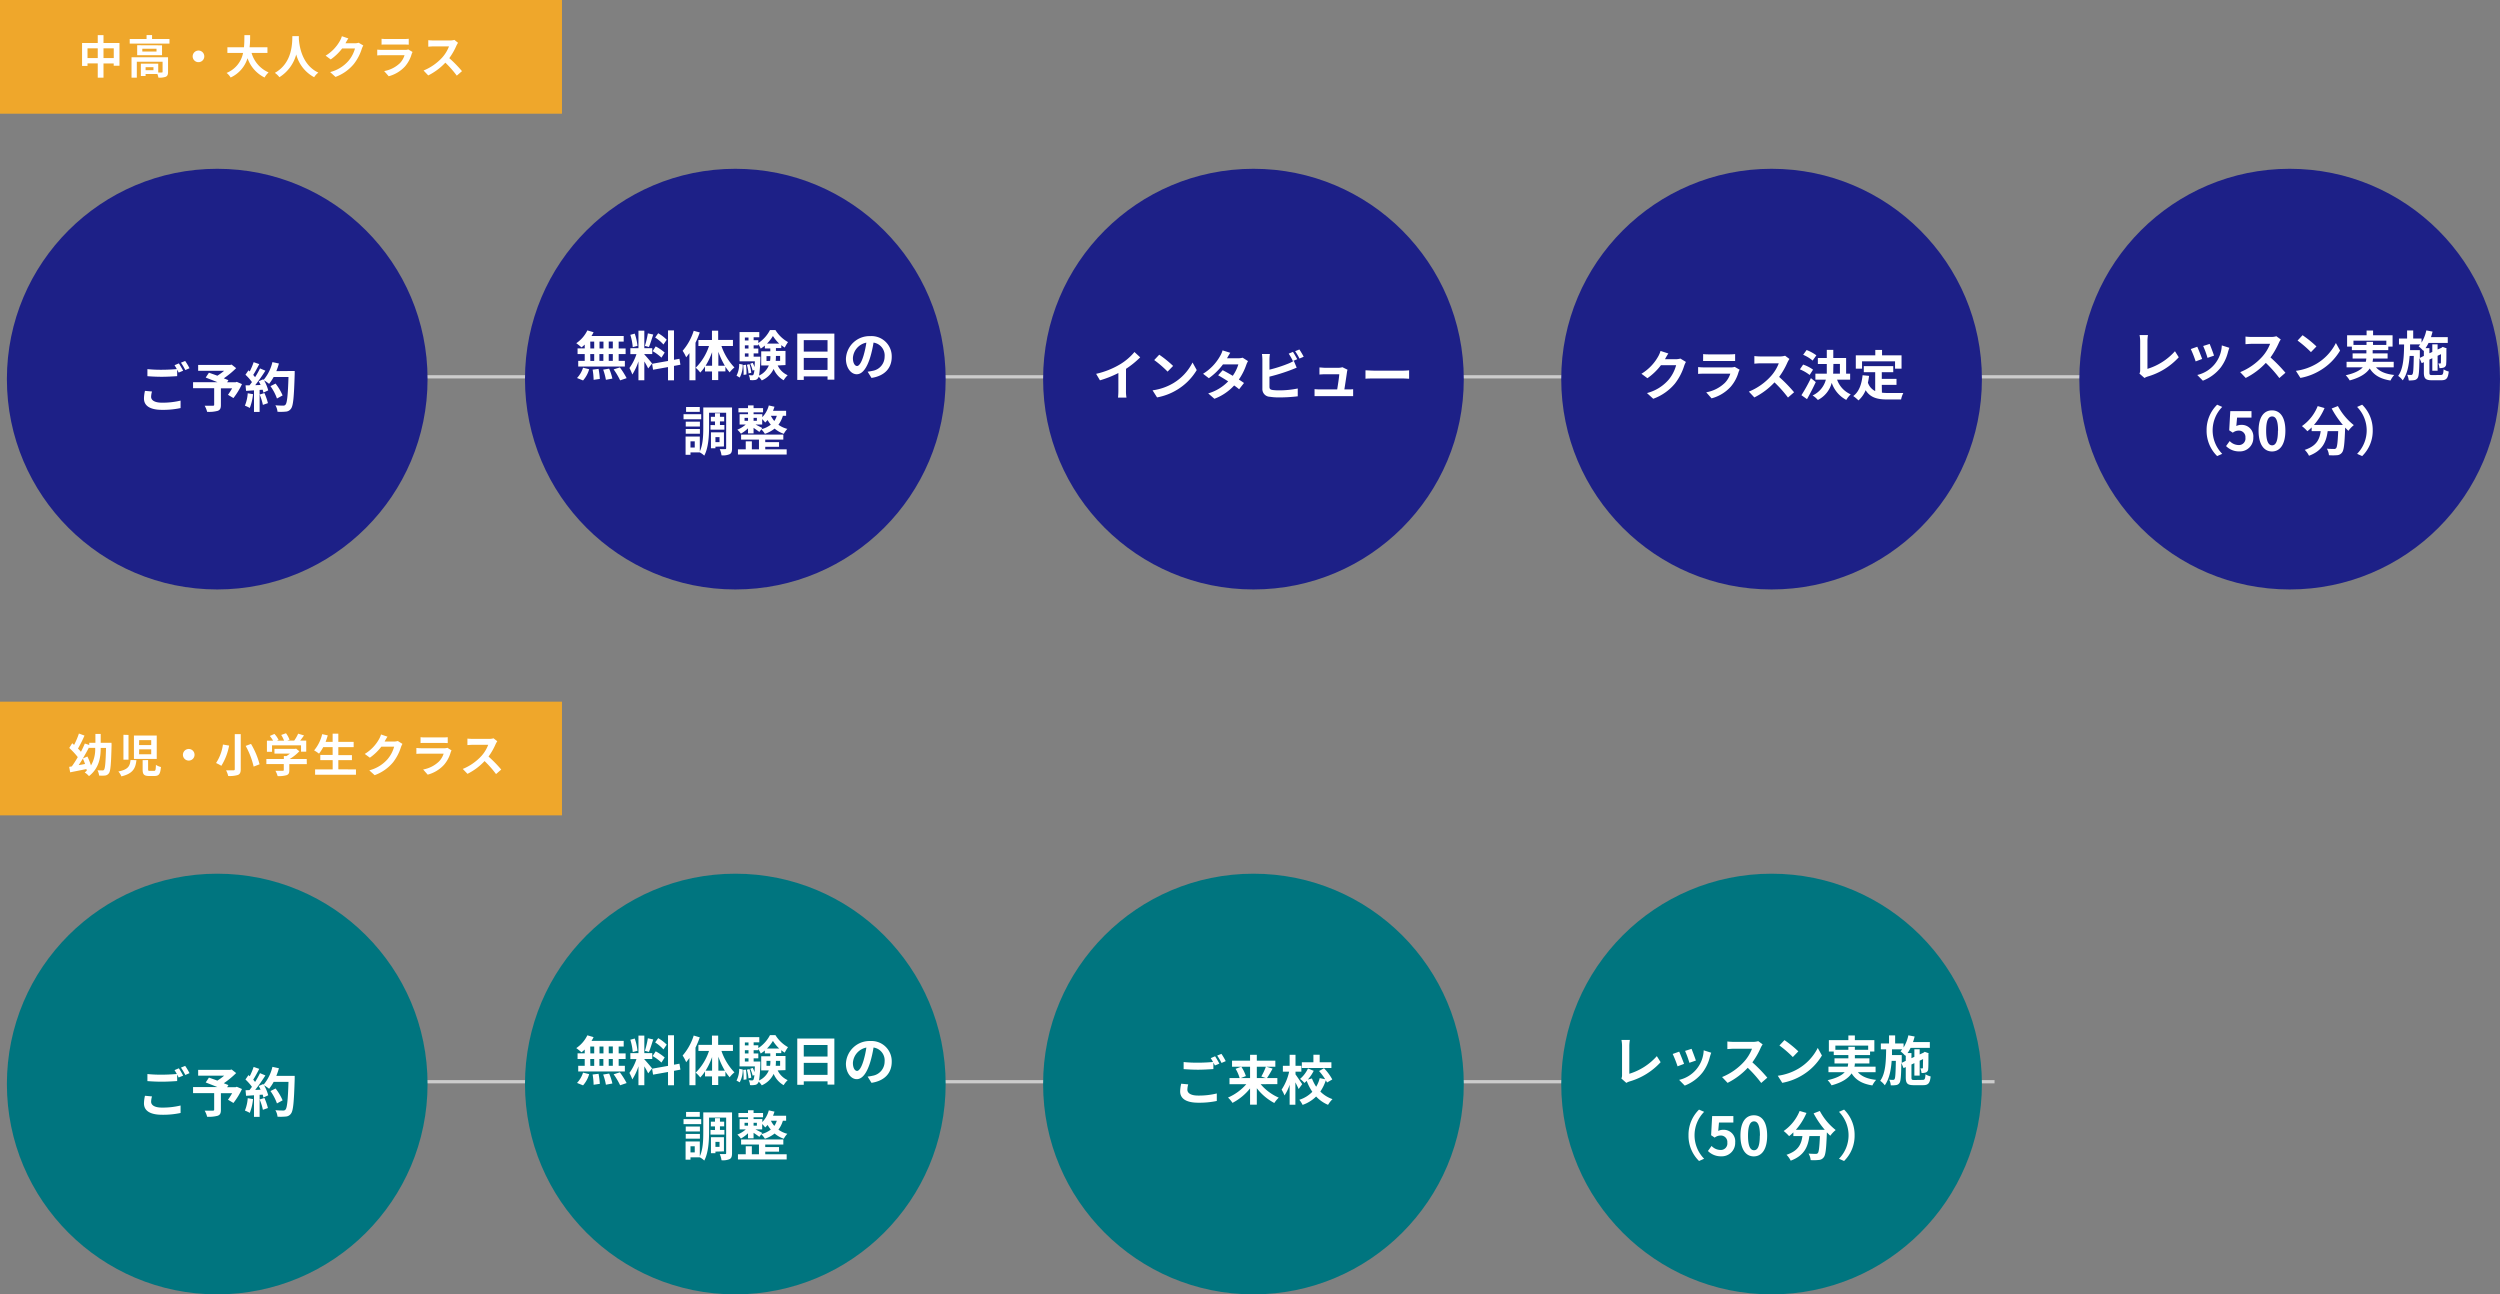 <svg xmlns="http://www.w3.org/2000/svg" viewBox="0 0 769.6 398.46"><rect x="0" y="0" width="769.6" height="398.46" fill="#808080" stroke="none"/><defs><style>.cls-1{fill:#efa72b}.cls-2{fill:none;stroke:#ccc;stroke-miterlimit:10}.cls-3{fill:#1d2087}.cls-4{fill:#fff}.cls-5{fill:#00757f}</style></defs><g id="レイヤー_2" data-name="レイヤー 2"><g id="オブジェクト"><path class="cls-1" d="M0 0h173v35H0z"/><path class="cls-2" d="M131 116h515.5"/><circle class="cls-3" cx="66.87" cy="116.71" r="64.75"/><path class="cls-4" d="M46.79 120.52a6.6 6.6 0 00-.27 1.64c0 1 1 1.8 3.33 1.8a23.46 23.46 0 005.74-.64v2.3a25.85 25.85 0 01-5.67.55c-3.74 0-5.6-1.25-5.6-3.5a10.9 10.9 0 01.31-2.35zm8.27-8.66c.41.61 1 1.65 1.32 2.26l-1.38.58c-.13-.27-.29-.58-.46-.91v2c-1.14.09-3.16.2-4.71.2-1.72 0-3.13-.08-4.45-.18v-2.18a40 40 0 004.43.2c1.57 0 3.36-.1 4.62-.21a12.47 12.47 0 00-.71-1.19zm1.94-.74a18.12 18.12 0 011.34 2.24l-1.3.56a18.52 18.52 0 00-1.34-2.27zM74.49 118.24a21.84 21.84 0 01-2.63 4.3l-1.68-1a21.34 21.34 0 001.28-2H68v5.13c0 1-.23 1.53-1 1.81a10.24 10.24 0 01-3.24.3 6.93 6.93 0 00-.76-1.88h2.52c.33 0 .41-.08.41-.33v-5.06h-6.5v-1.86h7.5c-1.22-.51-2.55-1-3.61-1.43l1-1.49c.75.27 1.67.58 2.59.93a17.38 17.38 0 002.09-1.52h-8v-1.8h9.86l.44-.11 1.4 1.1a26.75 26.75 0 01-3.8 3.13c.54.22 1 .4 1.42.58l-.4.64h2.6l.37-.13zM77.89 121.34a15.3 15.3 0 01-1 4.25 10.92 10.92 0 00-1.5-.71 12.14 12.14 0 00.87-3.82zm12.83-7.14v.91c-.22 7.22-.45 9.82-1.14 10.7a2.05 2.05 0 01-1.58.9 15.93 15.93 0 01-2.57.05 4.69 4.69 0 00-.66-2c1 .1 2 .1 2.42.1a.78.78 0 00.69-.28c.5-.51.75-2.91.93-8.53h-4.57a14.43 14.43 0 01-1.4 2.12 14.25 14.25 0 00-1.55-1.09 12.87 12.87 0 011.28 3.09l-1.48.69a8.41 8.41 0 00-.23-.89l-.94.06v6.78h-1.73v-6.64l-2.44.16-.16-1.71h1.22c.24-.32.51-.66.75-1a15.11 15.11 0 00-2-2.26l.92-1.35.4.34a20.59 20.59 0 001.2-2.86l1.73.6c-.59 1.14-1.27 2.41-1.86 3.33a8.37 8.37 0 01.57.7 25.61 25.61 0 001.52-2.71l1.66.7a51.76 51.76 0 01-3.14 4.46l1.66-.06a12.11 12.11 0 00-.58-1.14l1.39-.61.11.2a13.07 13.07 0 002.72-5.49l2 .43a18.56 18.56 0 01-.8 2.35zM81.4 121a18.58 18.58 0 011.08 3.1l-1.55.54a17 17 0 00-1-3.18zm3.86 1.68a15.52 15.52 0 00-2-3.81l1.57-.79a16.09 16.09 0 012.17 3.65z"/><circle class="cls-3" cx="226.36" cy="116.71" r="64.75"/><path class="cls-4" d="M180 106.08a10.7 10.7 0 01-1 .86 17.64 17.64 0 00-1.6-1.29 10 10 0 003.41-3.94l1.92.56a9.5 9.5 0 01-.65 1.16H192v1.73h-1.55v2.11h2.14V109h-2.14v2.09h1.91v1.74H178v-1.74h2V109h-2.2v-1.75h2.2zm-2.37 10.29a8.18 8.18 0 001.85-3.17l1.89.46a8.85 8.85 0 01-1.88 3.46zm4.1-9.1h1.19v-2.11h-1.22zm0 3.84h1.19V109h-1.22zm2.53 2.45a23.06 23.06 0 01.39 3.09l-1.91.28a20.91 20.91 0 00-.31-3.15zm1.51-6.29v-2.11h-1.22v2.11zm-1.25 1.73v2.09h1.22V109zm3 4.48a18.25 18.25 0 011 3.06l-2 .38a18 18 0 00-.84-3.13zm1.13-8.34h-1.26v2.11h1.26zm0 3.86h-1.26v2.09h1.26zm2.17 4.11a23.32 23.32 0 012.08 3.3l-2 .68a20.74 20.74 0 00-2-3.38zM199.54 113.42a22.22 22.22 0 00-1.19-2.15v5.79h-1.81v-5.82a17.21 17.21 0 01-1.89 4.05 12.52 12.52 0 00-.89-2 15.41 15.41 0 002.17-4.27h-1.88v-1.83h2.49v-5.39h1.81v5.39h2.44V109h-2.44v.11c.48.48 2.05 2.33 2.39 2.79zm-4.76-6.56a17.08 17.08 0 00-.74-3.79l1.36-.37a16.42 16.42 0 01.84 3.78zm6.31-3.88c-.43 1.32-.91 2.89-1.32 3.84l-1.24-.34a27.52 27.52 0 00.91-3.86zm6.39 9.66v4.45h-1.84V113l-4.6.82-.3-1.83 4.9-.87v-9.42h1.84v9.06l1.68-.31.3 1.83zm-5.63-6a15.18 15.18 0 012.77 1.89l-1 1.57a14.16 14.16 0 00-2.71-2zm2.39-.59a12.94 12.94 0 00-2.56-2.15l.94-1.32a12.74 12.74 0 012.62 2zM215.42 102.34a29.7 29.7 0 01-1.32 3.18v11.55h-1.87v-8.37c-.33.45-.67.89-1 1.29a12 12 0 00-1.09-2 17.26 17.26 0 003.41-6.16zm6.67 4.17a17.82 17.82 0 004 6.61 8.12 8.12 0 00-1.47 1.51 14.37 14.37 0 01-1.31-1.74v1.45h-2.21V117h-1.91v-2.65h-2.16v-1.52a12.3 12.3 0 01-1.47 1.86 8.21 8.21 0 00-1.4-1.48 16.83 16.83 0 004.1-6.69H215v-1.86h4.17v-2.86h1.91v2.85h4.55v1.86zm-2.88 6.08v-4.18a21.6 21.6 0 01-2 4.18zm3.93 0a24.38 24.38 0 01-2-4.3v4.3zM226.73 115.64a7.7 7.7 0 00.82-3.63l1.09.22a7.85 7.85 0 01-.93 4zm12.67-3.13a6.22 6.22 0 003.08 3 7.54 7.54 0 00-1.24 1.55 7.13 7.13 0 01-3.08-3.48 7.19 7.19 0 01-3.66 3.53 6.42 6.42 0 00-.95-1.15 1.31 1.31 0 01-.22.46 1.29 1.29 0 01-1 .57 5.77 5.77 0 01-1.45 0 3.64 3.64 0 00-.39-1.51 8.86 8.86 0 001 .06.5.5 0 00.45-.21 4 4 0 00.28-1.43l-.53.19a10 10 0 00-.74-2.12l.77-.27a9.3 9.3 0 01.57 1.34c0-.5.06-1.11.09-1.81h-4.71v-9h6.07v1.59H232v.9h1.44v.88a10.57 10.57 0 003.59-4h1.68a10.6 10.6 0 003.87 3.71 12.21 12.21 0 00-1 1.68 6.77 6.77 0 01-1.07-.76v.91h-1.65v.89h2.95v4.35zm-9.77-.23a16.71 16.71 0 01.16 3l-.89.12a20.05 20.05 0 00-.11-3zm-.33-8.37v.9h1.12v-.9zm0 2.39v1h1.12v-1zm0 3.49h1.12v-1h-1.12zm1.43 2.32a14 14 0 01.54 2.66l-.85.18a13 13 0 00-.51-2.67zm3.33-2.32v.64a40.28 40.28 0 01-.39 5.18 5.88 5.88 0 003-3.1h-2.34v-4.35h2.8v-.89h-1.68v-.89a10.41 10.41 0 01-1.27.94 8.94 8.94 0 00-.77-1.42v.4H232v1h1.44v1.49H232v1zm3 1.3a9.11 9.11 0 00.1-1.46h-1.2v1.51zm2.8-5.32a11.83 11.83 0 01-1.92-2.34 12.61 12.61 0 01-1.82 2.34zm-1 3.81v.06a14.21 14.21 0 01-.07 1.45h1.36v-1.51zM256.85 102.7v14.18h-2.1v-1h-7.32v1.07h-2V102.7zm-9.42 2v3.54h7.32v-3.54zm7.32 9.18v-3.69h-7.32v3.69zM267.09 114.42a14.71 14.71 0 001.52-.26 4.43 4.43 0 003.71-4.37 4 4 0 00-3.41-4.32 35.73 35.73 0 01-1 4.44c-1 3.29-2.39 5.3-4.17 5.3s-3.33-2-3.33-4.74a7.28 7.28 0 017.51-7 6.23 6.23 0 016.59 6.38c0 3.42-2.11 5.86-6.23 6.49zm-1.26-4.94a28 28 0 00.87-4 5.13 5.13 0 00-4.14 4.73c0 1.65.66 2.46 1.27 2.46s1.34-.99 2-3.19zM215.86 129.06h-5.44v-1.55h5.44zm9.49 8.92c0 1-.15 1.51-.71 1.83a5.22 5.22 0 01-2.53.36 6.7 6.7 0 00-.55-1.91h1.68c.24 0 .3-.06.3-.31v-10.9h-5.26v4.47c0 2.62-.2 6.37-1.48 8.75a5.89 5.89 0 00-1.37-1h-2.87v.73h-1.51v-5.62h4.38v4.59c1-2.15 1.07-5.13 1.07-7.4v-6.13h8.85zm-9.89-6.68h-4.36v-1.5h4.36zm-4.36.76h4.36v1.47h-4.36zm4.32-5.27h-4.22v-1.49h4.22zm-1.55 9.08h-1.31v1.89h1.31zm6.23-5v-1.12h-1.27v-1.45h1.27v-1.07h1.53v1.07h1.3v1.42h-1.3v1.12H223v1.43h-4.28v-1.43zm.14 6.64v.49h-1.38v-4.92h4v4.36zm0-2.95v1.55h1.26v-1.55zM241 128a8.44 8.44 0 01-1.37 2.75 7.86 7.86 0 002.75 1.28 6.3 6.3 0 00-1.09 1.52 8.58 8.58 0 01-2.83-1.61 9.85 9.85 0 01-3 1.61 7 7 0 00-1.09-1.38l-.62.8c-.4-.31-1.12-.82-1.77-1.25v1.7h-1.71v-1.57a10.4 10.4 0 01-2.19 1.65 7.92 7.92 0 00-1.09-1.22 9.36 9.36 0 002.59-1.6h-1.9v-3.18h2.59v-.56h-2.95v-1.31h2.95v-.84h1.71v.84h2.92v1.31h-2.92v.56h2.69v.92a8.25 8.25 0 002-3.61l1.75.4c-.14.42-.28.84-.45 1.25H242V128zm-5.42 10.33h6.59v1.6h-15v-1.6h2.4v-2.47h1.88v2.47h2.19v-3h-5.5v-1.55h13v1.55h-5.57v.78h4.25v1.43h-4.25zm-6.38-8.8h1.07v-.89h-1.07zm2.78-.89v.89H233v-.89zm2.43 3.49a8.32 8.32 0 002.88-1.4 9.66 9.66 0 01-1-1.43 6.77 6.77 0 01-.74.77 8.59 8.59 0 00-.92-1.05v1.66h-2.06c.71.37 1.75.89 2.08 1.09zm2.9-4.13a7.58 7.58 0 001.05 1.6 5.65 5.65 0 00.77-1.6z"/><circle class="cls-3" cx="385.86" cy="116.71" r="64.75"/><path class="cls-4" d="M346.62 120.24a11.8 11.8 0 00.15 2.16h-2.6a20.23 20.23 0 00.11-2.16v-5.41a32.36 32.36 0 01-5.67 2.25l-1.18-2a25 25 0 007.49-3 17.49 17.49 0 004.31-3.72L351 110a27.31 27.31 0 01-4.37 3.54zM361.11 118a15.59 15.59 0 006-6.41l1.29 2.33a17.68 17.68 0 01-6.1 6.1 18.1 18.1 0 01-6.11 2.32l-1.39-2.18a16.87 16.87 0 006.31-2.16zm0-5.33l-1.68 1.73a32.59 32.59 0 00-4.12-3.56l1.55-1.65a33.93 33.93 0 014.25 3.44zM384.19 111.16a7.08 7.08 0 00-.54 1.17 18.9 18.9 0 01-2.28 4.51c.61.38 1.17.76 1.58 1.06l-1.5 1.93a17.52 17.52 0 00-1.53-1.17 15.71 15.71 0 01-6.08 4.1l-1.91-1.66a13.87 13.87 0 006.15-3.7c-1.12-.72-2.25-1.4-3.09-1.87l1.4-1.57c.88.45 2 1.07 3.1 1.73a12 12 0 001.72-3.51h-4.73a19.52 19.52 0 01-4.35 4.25l-1.78-1.37a15 15 0 005.25-5.47 7.09 7.09 0 00.75-1.73l2.38.74c-.39.58-.82 1.34-1 1.69h3.37a5 5 0 001.43-.18zM390.79 119.07c0 .71.33.89 1.07 1a16.56 16.56 0 001.91.1 28.06 28.06 0 005.73-.58V122a46.83 46.83 0 01-5.86.34 17.53 17.53 0 01-2.77-.2 2.35 2.35 0 01-2.26-2.45v-9a14.28 14.28 0 00-.13-1.72h2.44a13.06 13.06 0 00-.13 1.72v3.11a41.65 41.65 0 005.7-1.83 10.68 10.68 0 001.8-.89l.88 2.1c-.64.26-1.38.57-1.92.77a57.77 57.77 0 01-6.46 2zm7.21-7.93a17.56 17.56 0 00-1.28-2.27l1.3-.55c.41.61 1 1.65 1.32 2.26zm2-3.56a22.63 22.63 0 011.33 2.24l-1.3.56a17.33 17.33 0 00-1.34-2.27zM414.93 119.88c.43 0 1.19 0 1.62-.07v2.13H404.67v-2.15a15.36 15.36 0 001.63.09h5.34c.23-1.4.59-3.74.64-4.67h-4.45c-.53 0-1.17.05-1.65.09v-2.18c.43 0 1.19.1 1.64.1H412a4.06 4.06 0 001.24-.18l1.58.77a4.74 4.74 0 00-.16.69c-.13 1-.56 3.81-.81 5.38zM420.35 114c.59 0 1.79.1 2.65.1h8.85c.76 0 1.5-.06 1.93-.1v2.59c-.4 0-1.24-.08-1.93-.08H423c-.94 0-2 0-2.65.08z"/><circle class="cls-3" cx="545.36" cy="116.71" r="64.75"/><path class="cls-4" d="M519 111.42a6.89 6.89 0 00-.54 1.19 17.27 17.27 0 01-2.87 5.5 15.6 15.6 0 01-6.66 4.65L507 121a13.17 13.17 0 006.64-4.07 11.75 11.75 0 002.34-4.5h-4.68a18.61 18.61 0 01-4.16 4l-1.84-1.37a14.45 14.45 0 005.14-5.3 7.84 7.84 0 00.74-1.73l2.41.79c-.4.58-.81 1.32-1 1.68l-.05.08h3.31a5.11 5.11 0 001.44-.2zM535.53 113.81a6.74 6.74 0 00-.32.69 11.76 11.76 0 01-2.44 4.57 12.25 12.25 0 01-5.88 3.56l-1.65-1.86a11.06 11.06 0 005.72-2.89 7.17 7.17 0 001.7-2.85h-8c-.4 0-1.22 0-1.91.08V113c.69.07 1.4.1 1.91.1h8.16a3.74 3.74 0 001.2-.16zM524.3 109a13.25 13.25 0 001.72.09h6.34a14.63 14.63 0 001.78-.09v2.13H524.28zM550.86 110.5a8 8 0 00-.58 1 23.67 23.67 0 01-2.59 4.53 45.17 45.17 0 014.6 4.72l-1.88 1.63a37.66 37.66 0 00-4.15-4.67 21.85 21.85 0 01-6.2 4.64l-1.69-1.79a18.6 18.6 0 006.75-4.72 12.75 12.75 0 002.46-4H542c-.69 0-1.6.1-1.94.11v-2.34a17.27 17.27 0 001.94.12h5.8a5.78 5.78 0 001.72-.22zM557.08 115.43a12.71 12.71 0 00-3-1.73l1-1.47a11.49 11.49 0 013.05 1.57zm1.89 2.19a78.58 78.58 0 01-2.7 5.26l-1.72-1.22a48.69 48.69 0 002.92-5.26zM558 111a11.2 11.2 0 00-2.92-1.78l1.07-1.47a13.24 13.24 0 013 1.63zm7.53 5.88a7.74 7.74 0 004.2 4.52 7.36 7.36 0 00-1.37 1.71 9.31 9.31 0 01-4.48-5.27 8.27 8.27 0 01-4.27 5.29 7.16 7.16 0 00-1.63-1.39 7.41 7.41 0 004.09-4.86h-3.22v-1.85h3.51v-2.98h-2.75v-1.84h2.75v-2.51h2v2.51h3.95v4.82h1.24v1.85zm-1.17-3.46c0 .54 0 1.07-.05 1.61h2.09v-3h-2zM579.33 120.88a16.05 16.05 0 001.88.1h4.71a7.4 7.4 0 00-.69 2h-4.12c-3.05 0-5.31-.5-6.79-2.86a8.41 8.41 0 01-2.21 3.14 12 12 0 00-1.61-1.34c1.78-1.32 2.58-3.59 2.88-6.41l2 .2c-.1.74-.21 1.43-.36 2.09a4.43 4.43 0 002.24 2.59v-5.82h-3.51v-1.86h9.07v1.86h-3.53v2.06h4.53v1.85h-4.53zm-6.12-7.38h-1.92v-4.12h6v-1.65h2.08v1.65h6v4.12h-2v-2.26h-10.16z"/><circle class="cls-3" cx="704.85" cy="116.71" r="64.75"/><path class="cls-4" d="M658.61 115a2.13 2.13 0 00.22-1.07V105a10 10 0 00-.19-1.86h2.59a11.48 11.48 0 00-.16 1.86v8.55a18.66 18.66 0 008.47-5.43l1.17 1.86a20.79 20.79 0 01-9.56 5.93 4.57 4.57 0 00-1 .45zM677.91 110.5l-2 .76a32.15 32.15 0 00-1.5-3.81l2-.71c.38.84 1.17 2.84 1.5 3.76zm8.38-3.43c-.2.53-.3.87-.4 1.2a13.28 13.28 0 01-2.24 4.83 12.87 12.87 0 01-5.52 4.09l-1.73-1.76a9.73 9.73 0 007.56-9.1zm-4.73 2.41l-2 .69a26.76 26.76 0 00-1.34-3.66l2-.64c.3.71 1.11 2.85 1.34 3.61zM702.11 104.5a7 7 0 00-.57 1 24.79 24.79 0 01-2.59 4.53 47.3 47.3 0 014.6 4.72l-1.88 1.63a37.78 37.78 0 00-4.16-4.67 21.67 21.67 0 01-6.19 4.64l-1.7-1.79a18.64 18.64 0 006.76-4.72 12.89 12.89 0 002.45-4h-5.58c-.7 0-1.6.1-2 .11v-2.34a17.45 17.45 0 002 .12h5.8a5.75 5.75 0 001.71-.22zM713.08 112a15.5 15.5 0 006-6.41l1.29 2.33a17.51 17.51 0 01-6.1 6.1 18 18 0 01-6.11 2.32l-1.39-2.18a16.92 16.92 0 006.31-2.16zm0-5.33l-1.68 1.73a34.06 34.06 0 00-4.12-3.56l1.54-1.65a34 34 0 014.26 3.44zM731.42 113.07c1.17 1.32 3 2.08 5.62 2.36a7.76 7.76 0 00-1.15 1.71c-3.13-.49-5.09-1.66-6.39-3.71-1 1.47-2.81 2.77-6.17 3.68a8.14 8.14 0 00-1.22-1.59c2.77-.62 4.35-1.48 5.26-2.45h-5v-1.7h5.92a7.25 7.25 0 00.16-1h-4.22v-1.58h4.24v-1H724v-1.09h-1.47v-3.5h6v-1.44h2v1.44h6v3.5h-1.32v1.09h-4.81v1h4.6v1.58h-4.5a6 6 0 01-.13 1h6.51v1.7zm-2.91-6.89v-.94h2v.94h4.1v-1.3h-10.12v1.3zM751.37 115.43c.64 0 .77-.28.87-1.73a5.37 5.37 0 001.58.67c-.21 2.06-.7 2.69-2.3 2.69h-2.89c-1.94 0-2.47-.53-2.47-2.41v-3.16l-.67.31-.68-1.6c-.07 4-.18 5.62-.56 6.15a1.46 1.46 0 01-1.06.67 8.36 8.36 0 01-1.69.09 4.8 4.8 0 00-.48-1.75 8.67 8.67 0 001.19.07.47.47 0 00.47-.27c.22-.33.32-1.71.38-5.58h-1.28c-.23 3-.76 5.63-2.13 7.51a5.88 5.88 0 00-1.4-1.37c1.63-2.26 1.78-5.88 1.83-9.69h-1.58v-1.81h2.5v-2.49h1.88v2.49h2.57v1.24a12.18 12.18 0 001.47-3.75l1.92.37c-.13.57-.31 1.15-.49 1.71h5.17v1.78h-5.91a11.22 11.22 0 01-.94 1.6h1.2v1.58l.89-.41V106h1.63v1.6l1.19-.54.07-.05.29-.22 1.22.43-.06.27c0 2.34 0 4-.07 4.51a1.15 1.15 0 01-.71 1.14 3.8 3.8 0 01-1.35.18 4.92 4.92 0 00-.36-1.43h.56c.13 0 .21 0 .23-.24s0-1.06.05-2.62l-1.06.49v4.6h-1.63v-3.84l-.89.41v4c0 .68.12.78.94.78zm-5.21-5.87v-1.71l-.16.15a10.66 10.66 0 00-1.46-1.38 6.05 6.05 0 00.52-.6h-3.14v1.77h3V110.18zM679.28 132.49a10.86 10.86 0 013.25-7.91l1.56.69a10.31 10.31 0 000 14.44l-1.56.69a10.86 10.86 0 01-3.25-7.91zM685.27 137.32l1.12-1.55a3.81 3.81 0 002.69 1.23 2 2 0 002.15-2.24 2 2 0 00-2.06-2.2 2.89 2.89 0 00-1.82.64l-1.11-.73.33-5.91h6.53v2h-4.44l-.23 2.59a3.19 3.19 0 011.47-.35 3.55 3.55 0 013.76 3.88 4.12 4.12 0 01-4.27 4.28 5.58 5.58 0 01-4.12-1.64zM695.28 132.6c0-4.21 1.64-6.27 4.13-6.27s4.12 2.07 4.12 6.27-1.65 6.38-4.12 6.38-4.13-2.17-4.13-6.38zm6 0c0-3.41-.79-4.4-1.83-4.4s-1.84 1-1.84 4.4.79 4.49 1.84 4.49 1.79-1.09 1.79-4.49zM719.7 125a18.85 18.85 0 004.9 5.87 9.29 9.29 0 00-1.67 1.76c-.34-.31-.69-.67-1-1v.12c-.18 5-.38 6.92-1 7.61a2 2 0 01-1.5.77 14.73 14.73 0 01-2.49 0 4.62 4.62 0 00-.64-2c.91.06 1.76.08 2.18.08a.81.81 0 00.66-.23c.33-.35.51-1.82.65-5.26h-3.24c-.41 3.16-1.49 6-5.75 7.58a6.53 6.53 0 00-1.31-1.81c3.73-1.21 4.59-3.36 4.92-5.77h-2.79v-1.15a11.9 11.9 0 01-1.32 1.18 12 12 0 00-1.68-1.58 13.66 13.66 0 004.86-6.16l2.11.61a19.9 19.9 0 01-3.26 5.19h8.9a28.46 28.46 0 01-3.45-5.06zM730.42 132.49a10.86 10.86 0 01-3.25 7.91l-1.56-.69a10.31 10.31 0 000-14.44l1.56-.69a10.86 10.86 0 013.25 7.91zM36.78 13.23v7H35v-.7h-3.14v4.37h-1.77v-4.38h-3.15v.77h-1.68v-7.06h4.83v-2.42h1.77v2.42zm-6.69 4.65v-3h-3.15v3zm4.93 0v-3h-3.16v3zM52.17 12v1.42H39.93V12h5.19v-1.21h1.69V12zm-.44 10.16c0 .77-.16 1.22-.7 1.47a5.65 5.65 0 01-2.27.26 5.49 5.49 0 00-.32-1.12h-3.62v.63h-1.46v-3.8h5.35v2.72a9 9 0 001.07 0c.21 0 .27-.05.27-.22V19h-7.93v4.92h-1.63v-6.3h11.24zm-1.85-8.21V17h-7.65v-3.08zM48.18 15h-4.37v.86h4.37zm-.94 5.69h-2.42v.91h2.42zM61.1 15.56a1.79 1.79 0 11-1.79 1.79 1.81 1.81 0 011.79-1.79zM77.44 16.29a9.35 9.35 0 005.24 6 6.47 6.47 0 00-1.23 1.57 10.43 10.43 0 01-5.25-5.94 9.65 9.65 0 01-5.2 5.94 5 5 0 00-1.25-1.41 8.38 8.38 0 005.08-6.16H70v-1.73h5.1c.14-1.31.12-2.59.14-3.74H77c0 1.15 0 2.44-.17 3.74h5.5v1.73zM92 11.13v.8c.12 1.93.82 8 6 10.42a5.47 5.47 0 00-1.29 1.42 11.16 11.16 0 01-5.52-7 11.94 11.94 0 01-5.18 7 5.82 5.82 0 00-1.4-1.34c5.53-3.09 5.33-9.43 5.39-11.3zM111.84 14a5.91 5.91 0 00-.46 1 14.66 14.66 0 01-2.44 4.68 13.19 13.19 0 01-5.66 4l-1.65-1.49a11.14 11.14 0 005.65-3.46 10 10 0 002-3.82h-3.94a16.06 16.06 0 01-3.53 3.39l-1.57-1.16a12.38 12.38 0 004.37-4.51 6.46 6.46 0 00.63-1.48l2 .68c-.34.49-.69 1.12-.86 1.43v.07h2.82a4.36 4.36 0 001.21-.17zM127 16a5.64 5.64 0 00-.26.59 10.06 10.06 0 01-2.08 3.88 10.48 10.48 0 01-5 3l-1.4-1.59a9.39 9.39 0 004.86-2.45 6.17 6.17 0 001.41-2.43h-6.77c-.34 0-1 0-1.63.07v-1.79c.59.05 1.2.08 1.63.08h6.93a3.12 3.12 0 001-.14zm-9.54-4.06a13.23 13.23 0 001.46.07h5.39a14.91 14.91 0 001.52-.07v1.81c-.38 0-1-.05-1.54-.05h-5.37c-.45 0-1 0-1.46.05zM141 13.18a6.9 6.9 0 00-.49.86 20 20 0 01-2.2 3.86 38.82 38.82 0 013.91 4l-1.6 1.39a32 32 0 00-3.52-4 18.66 18.66 0 01-5.27 3.93l-1.44-1.51a16 16 0 005.74-4 11 11 0 002.09-3.43h-4.72c-.59 0-1.36.08-1.66.09v-2c.38.05 1.24.09 1.66.09h4.93a5 5 0 001.45-.18z"/><path class="cls-2" d="M131 333h483"/><circle class="cls-5" cx="66.87" cy="333.71" r="64.75"/><path class="cls-4" d="M46.79 337.52a6.6 6.6 0 00-.27 1.64c0 1 1 1.8 3.33 1.8a23.46 23.46 0 005.74-.64v2.3a25.85 25.85 0 01-5.67.55c-3.74 0-5.6-1.25-5.6-3.5a10.9 10.9 0 01.31-2.35zm8.27-8.66c.41.61 1 1.65 1.32 2.26l-1.38.58c-.13-.27-.29-.58-.46-.91v2c-1.14.09-3.16.2-4.71.2-1.72 0-3.13-.08-4.45-.18v-2.18a40 40 0 004.43.2c1.57 0 3.36-.1 4.62-.21a12.47 12.47 0 00-.71-1.19zm1.94-.74a18.12 18.12 0 011.34 2.24l-1.3.56a18.52 18.52 0 00-1.34-2.27zM74.49 335.24a21.84 21.84 0 01-2.63 4.3l-1.68-1a21.34 21.34 0 001.28-2H68v5.13c0 1-.23 1.53-1 1.81a10.24 10.24 0 01-3.24.3 6.93 6.93 0 00-.76-1.88h2.52c.33 0 .41-.08.41-.33v-5.06h-6.5v-1.86h7.5c-1.22-.51-2.55-1-3.61-1.43l1-1.49c.75.27 1.67.58 2.59.93a17.38 17.38 0 002.09-1.52h-8v-1.8h9.86l.44-.11 1.4 1.1a26.75 26.75 0 01-3.8 3.13c.54.22 1 .4 1.42.58l-.4.64h2.6l.37-.13zM77.89 338.34a15.3 15.3 0 01-1 4.25 10.92 10.92 0 00-1.5-.71 12.14 12.14 0 00.87-3.82zm12.83-7.14v.91c-.22 7.22-.45 9.82-1.14 10.7a2.05 2.05 0 01-1.58.9 15.93 15.93 0 01-2.57.05 4.69 4.69 0 00-.66-2c1 .1 2 .1 2.42.1a.78.78 0 00.69-.28c.5-.51.75-2.91.93-8.53h-4.57a14.43 14.43 0 01-1.4 2.12 14.25 14.25 0 00-1.55-1.09 12.87 12.87 0 011.28 3.09l-1.48.69a8.41 8.41 0 00-.23-.89l-.94.06v6.78h-1.73v-6.64l-2.44.16-.16-1.71 1.22-.05c.24-.32.51-.66.75-1a15.11 15.11 0 00-2-2.26l.92-1.35.4.34a20.59 20.59 0 001.2-2.86l1.73.6c-.59 1.14-1.27 2.41-1.86 3.33a8.37 8.37 0 01.57.7 25.61 25.61 0 001.52-2.71l1.66.7a51.76 51.76 0 01-3.14 4.46l1.66-.06a12.11 12.11 0 00-.58-1.14l1.39-.61.11.2a13.07 13.07 0 002.72-5.49l2 .43a18.56 18.56 0 01-.8 2.35zM81.4 338a18.58 18.58 0 011.08 3.1l-1.55.54a17 17 0 00-1-3.18zm3.86 1.68a15.52 15.52 0 00-2-3.81l1.57-.79a16.09 16.09 0 012.17 3.65z"/><circle class="cls-5" cx="226.36" cy="333.71" r="64.75"/><path class="cls-4" d="M180 323.08a10.7 10.7 0 01-1 .86 17.64 17.64 0 00-1.6-1.29 10 10 0 003.41-3.94l1.92.56a9.5 9.5 0 01-.65 1.16H192v1.73h-1.55v2.11h2.14V326h-2.14v2.09h1.91v1.74H178v-1.74h2V326h-2.2v-1.75h2.2zm-2.37 10.29a8.18 8.18 0 001.85-3.17l1.89.46a8.85 8.85 0 01-1.88 3.46zm4.1-9.1h1.19v-2.11h-1.22zm0 3.84h1.19V326h-1.22zm2.53 2.45a23.06 23.06 0 01.39 3.09l-1.91.28a20.91 20.91 0 00-.31-3.15zm1.51-6.29v-2.11h-1.22v2.11zm-1.25 1.73v2.09h1.22V326zm3 4.48a18.25 18.25 0 011 3.06l-2 .38a18 18 0 00-.84-3.13zm1.13-8.34h-1.26v2.11h1.26zm0 3.86h-1.26v2.09h1.26zm2.17 4.11a23.32 23.32 0 012.08 3.3l-2 .68a20.74 20.74 0 00-2-3.38zM199.54 330.42a22.22 22.22 0 00-1.19-2.15v5.79h-1.81v-5.82a17.21 17.21 0 01-1.89 4.05 12.52 12.52 0 00-.89-2 15.41 15.41 0 002.17-4.27h-1.88v-1.83h2.49v-5.39h1.81v5.39h2.44V326h-2.44v.11c.48.48 2.05 2.33 2.39 2.79zm-4.76-6.56a17.08 17.08 0 00-.74-3.79l1.36-.37a16.42 16.42 0 01.84 3.78zm6.31-3.88c-.43 1.32-.91 2.89-1.32 3.84l-1.24-.34a27.52 27.52 0 00.91-3.86zm6.39 9.66v4.45h-1.84V330l-4.6.82-.3-1.83 4.9-.87v-9.42h1.84v9.06l1.68-.31.3 1.83zm-5.63-6a15.18 15.18 0 012.77 1.89l-1 1.57a14.16 14.16 0 00-2.71-2zm2.39-.59a12.94 12.94 0 00-2.56-2.15l.94-1.32a12.74 12.74 0 012.62 2zM215.42 319.34a29.7 29.7 0 01-1.32 3.18v11.55h-1.87v-8.37c-.33.45-.67.89-1 1.29a12 12 0 00-1.09-2.05 17.26 17.26 0 003.41-6.16zm6.67 4.17a17.82 17.82 0 004 6.61 8.12 8.12 0 00-1.47 1.51 14.37 14.37 0 01-1.31-1.74v1.45h-2.21V334h-1.91v-2.65h-2.16v-1.52a12.3 12.3 0 01-1.47 1.86 8.21 8.21 0 00-1.4-1.48 16.83 16.83 0 004.1-6.69H215v-1.86h4.17v-2.86h1.91v2.85h4.55v1.86zm-2.88 6.08v-4.18a21.6 21.6 0 01-2 4.18zm3.93 0a24.38 24.38 0 01-2-4.3v4.3zM226.73 332.64a7.7 7.7 0 00.82-3.63l1.09.22a7.85 7.85 0 01-.93 3.95zm12.67-3.13a6.22 6.22 0 003.08 3 7.54 7.54 0 00-1.24 1.55 7.13 7.13 0 01-3.08-3.48 7.19 7.19 0 01-3.66 3.53 6.42 6.42 0 00-.95-1.15 1.31 1.31 0 01-.22.46 1.29 1.29 0 01-1 .57 5.77 5.77 0 01-1.45.05 3.64 3.64 0 00-.39-1.51 8.86 8.86 0 001 .06.5.5 0 00.45-.21 4 4 0 00.28-1.43l-.53.19a10 10 0 00-.74-2.12l.77-.27a9.3 9.3 0 01.57 1.34c0-.5.06-1.11.09-1.81h-4.71v-9h6.07v1.59H232v.9h1.44v.88a10.57 10.57 0 003.59-4h1.68a10.6 10.6 0 003.87 3.71 12.21 12.21 0 00-1 1.68 6.77 6.77 0 01-1.07-.76v.91h-1.65v.89h2.95v4.35zm-9.77-.23a16.71 16.71 0 01.16 3l-.89.12a20.05 20.05 0 00-.11-3.05zm-.33-8.37v.9h1.12v-.9zm0 2.39v1h1.12v-1zm0 3.49h1.12v-1h-1.12zm1.43 2.32a14 14 0 01.54 2.66l-.85.18a13 13 0 00-.51-2.67zm3.33-2.32v.64a40.28 40.28 0 01-.39 5.18 5.88 5.88 0 003-3.1h-2.34v-4.35h2.8v-.89h-1.68v-.89a10.41 10.41 0 01-1.27.94 8.94 8.94 0 00-.77-1.42v.4H232v1h1.44v1.49H232v1zm3 1.3a9.11 9.11 0 00.1-1.46v-.05h-1.2v1.51zm2.8-5.32a11.83 11.83 0 01-1.92-2.34 12.61 12.61 0 01-1.82 2.34zm-1 3.81v.06a14.21 14.21 0 01-.07 1.45h1.36v-1.51zM256.85 319.7v14.18h-2.1v-1h-7.32v1.07h-2V319.7zm-9.42 2v3.54h7.32v-3.54zm7.32 9.18v-3.69h-7.32v3.69zM267.09 331.42a14.71 14.71 0 001.52-.26 4.43 4.43 0 003.71-4.37 4 4 0 00-3.41-4.32 35.73 35.73 0 01-1 4.44c-1 3.29-2.39 5.3-4.17 5.3s-3.33-2-3.33-4.74a7.28 7.28 0 017.51-7 6.23 6.23 0 016.59 6.38c0 3.42-2.11 5.86-6.23 6.49zm-1.26-4.94a28 28 0 00.87-4 5.13 5.13 0 00-4.14 4.73c0 1.65.66 2.46 1.27 2.46s1.34-.99 2-3.19zM215.86 346.06h-5.44v-1.55h5.44zm9.49 8.92c0 .95-.15 1.51-.71 1.83a5.22 5.22 0 01-2.53.36 6.7 6.7 0 00-.55-1.91h1.68c.24 0 .3-.06.3-.31v-10.9h-5.26v4.47c0 2.62-.2 6.37-1.48 8.75a5.89 5.89 0 00-1.37-1h-2.87v.73h-1.51v-5.62h4.38v4.59c1-2.15 1.07-5.13 1.07-7.4v-6.13h8.85zm-9.89-6.68h-4.36v-1.5h4.36zm-4.36.76h4.36v1.47h-4.36zm4.32-5.27h-4.22v-1.49h4.22zm-1.55 9.08h-1.31v1.89h1.31zm6.23-5v-1.12h-1.27v-1.45h1.27v-1.07h1.53v1.07h1.3v1.42h-1.3v1.12H223v1.43h-4.28v-1.43zm.14 6.64v.49h-1.38v-4.92h4v4.36zm0-3v1.55h1.26v-1.55zM241 345a8.44 8.44 0 01-1.37 2.75 7.86 7.86 0 002.75 1.28 6.3 6.3 0 00-1.09 1.52 8.58 8.58 0 01-2.83-1.61 9.85 9.85 0 01-3 1.61 7 7 0 00-1.09-1.38l-.62.8c-.4-.31-1.12-.82-1.77-1.25v1.7h-1.71v-1.57a10.4 10.4 0 01-2.19 1.65 7.92 7.92 0 00-1.09-1.22 9.36 9.36 0 002.59-1.6h-1.9v-3.18h2.59v-.56h-2.95v-1.31h2.95v-.84h1.71v.84h2.92v1.31h-2.92v.56h2.69v.92a8.25 8.25 0 002-3.61l1.75.4c-.14.42-.28.84-.45 1.25H242V345zm-5.42 10.33h6.59v1.6h-15v-1.6h2.4v-2.47h1.88v2.47h2.19v-3h-5.5v-1.55h13v1.55h-5.57v.78h4.25v1.43h-4.25zm-6.38-8.8h1.07v-.89h-1.07zm2.78-.89v.89H233v-.89zm2.43 3.49a8.32 8.32 0 002.88-1.4 9.66 9.66 0 01-1-1.43 6.77 6.77 0 01-.74.77 8.59 8.59 0 00-.92-1.05v1.66h-2.06c.71.37 1.75.89 2.08 1.09zm2.9-4.13a7.58 7.58 0 001.05 1.6 5.65 5.65 0 00.77-1.6z"/><circle class="cls-5" cx="385.86" cy="333.71" r="64.75"/><path class="cls-4" d="M365.78 333.81a6.64 6.64 0 00-.26 1.65c0 1 1 1.8 3.32 1.8a22.93 22.93 0 005.74-.65v2.31a26.07 26.07 0 01-5.67.54c-3.74 0-5.61-1.25-5.61-3.49a11 11 0 01.32-2.36zm8.27-8.65c.41.61 1 1.65 1.32 2.26L374 328l-.47-.9v2c-1.13.08-3.16.2-4.71.2-1.71 0-3.13-.09-4.45-.18v-2.18a42.6 42.6 0 004.43.2c1.57 0 3.37-.1 4.62-.22a13.61 13.61 0 00-.71-1.18zm1.95-.74a18.51 18.51 0 011.33 2.24l-1.3.56a16.7 16.7 0 00-1.34-2.27zM388.07 333.75a15.27 15.27 0 005.58 4.15 9.31 9.31 0 00-1.37 1.65 16.69 16.69 0 01-5.38-4.55v5.06h-2.08v-5a17.05 17.05 0 01-5.41 4.45 9.24 9.24 0 00-1.38-1.64 15.72 15.72 0 005.64-4.12h-5.18v-1.88h3.12a11.8 11.8 0 00-1.24-2.84l1.7-.64h-2.8v-1.88h5.55v-1.8h2.08v1.8h5.7v1.88h-2.74l1.9.56a32.8 32.8 0 01-1.73 2.92h3.19v1.88zm-5.94-5.36a11.45 11.45 0 011.4 2.87l-1.56.61h2.85v-3.48zm4.77 0v3.48h2.76l-1.38-.48a18.36 18.36 0 001.4-3zM399.77 335.25c-.21-.53-.61-1.32-1-2.06v6.9H397v-6.16a13.64 13.64 0 01-1.58 3.29 9.87 9.87 0 00-.89-1.78 16.38 16.38 0 002.32-5.53h-1.93v-1.82H397v-3.38h1.81v3.38h1.8v1.82h-1.8v.84c.46.61 1.77 2.57 2.06 3zm8.73-2a5.2 5.2 0 00-.36-.7 13.31 13.31 0 01-1.69 3.47 9.74 9.74 0 003.75 2.34 8.68 8.68 0 00-1.37 1.75 10.47 10.47 0 01-3.67-2.56 11.11 11.11 0 01-4.17 2.58 8.35 8.35 0 00-1-1.57 9.59 9.59 0 004-2.46 15.07 15.07 0 01-1.73-3.37c-.24.23-.48.44-.71.64a7.64 7.64 0 00-1.34-1.24 9.39 9.39 0 002.44-3.21l1.76.72a12.2 12.2 0 01-1.81 2.69l1.27-.34a12.5 12.5 0 001.3 2.55 9.32 9.32 0 001.09-2.65l1.68.34a18.34 18.34 0 00-1.88-2.52l1.52-.86a15 15 0 012.55 3.45zm1.36-4.48h-9.1V327h3.56v-2.3h1.93v2.3h3.61z"/><circle class="cls-5" cx="545.36" cy="333.71" r="64.75"/><path class="cls-4" d="M499.12 332a2.22 2.22 0 00.21-1.07V322a10 10 0 00-.18-1.86h2.59a11.49 11.49 0 00-.17 1.86v8.55a18.61 18.61 0 008.47-5.43l1.17 1.86a20.74 20.74 0 01-9.56 5.93 4.57 4.57 0 00-1 .45zM518.42 327.5l-2 .76a34 34 0 00-1.5-3.81l2-.71c.38.84 1.17 2.84 1.5 3.76zm8.37-3.43c-.2.53-.3.87-.4 1.2a13.12 13.12 0 01-2.24 4.83 12.87 12.87 0 01-5.52 4.09l-1.73-1.76a9.75 9.75 0 007.57-9.1zm-4.73 2.41l-2 .69a28.06 28.06 0 00-1.33-3.66l2-.64c.27.71 1.1 2.85 1.33 3.61zM542.62 321.5a7 7 0 00-.58 1 23.67 23.67 0 01-2.59 4.53 46.21 46.21 0 014.6 4.72l-1.88 1.63a37.66 37.66 0 00-4.15-4.67 21.85 21.85 0 01-6.2 4.64l-1.7-1.79a18.56 18.56 0 006.76-4.72 12.94 12.94 0 002.46-4h-5.59c-.69 0-1.6.1-2 .11v-2.34a17.45 17.45 0 002 .12h5.8a5.7 5.7 0 001.71-.22zM553.58 329a15.59 15.59 0 006-6.41l1.28 2.33a17.56 17.56 0 01-6.09 6.1 18.07 18.07 0 01-6.12 2.32l-1.38-2.18a16.87 16.87 0 006.31-2.16zm0-5.33l-1.68 1.73a34.06 34.06 0 00-4.12-3.56l1.55-1.65a34.67 34.67 0 014.25 3.44zM571.93 330.07c1.17 1.32 3 2.08 5.62 2.36a7.47 7.47 0 00-1.16 1.71c-3.13-.49-5.09-1.66-6.39-3.71-1 1.47-2.8 2.77-6.17 3.68a8.48 8.48 0 00-1.21-1.59c2.76-.62 4.35-1.48 5.25-2.45h-5v-1.7h5.92a7.25 7.25 0 00.16-1h-4.22v-1.58H569v-1h-4.5v-1.09H563v-3.5h6v-1.44h2v1.44h6v3.5h-1.32v1.09H571v1h4.48v1.58H571a4.56 4.56 0 01-.13 1h6.51v1.7zm-2.93-6.89v-.94h2v.94h4.1v-1.3H565v1.3zM591.87 332.43c.64 0 .78-.28.88-1.73a5.16 5.16 0 001.58.67c-.22 2.06-.71 2.69-2.31 2.69h-2.88c-1.95 0-2.47-.53-2.47-2.41v-3.16l-.68.31-.68-1.6c-.06 4-.18 5.62-.56 6.15a1.45 1.45 0 01-1 .67 8.47 8.47 0 01-1.7.09 4.44 4.44 0 00-.48-1.75 8.74 8.74 0 001.19.07.48.48 0 00.48-.27c.21-.33.31-1.71.38-5.58h-1.29c-.23 3-.76 5.63-2.12 7.51a6.12 6.12 0 00-1.41-1.37c1.64-2.26 1.78-5.88 1.83-9.69H579v-1.81h2.52v-2.49h1.88v2.49h2.6v1.24a11.94 11.94 0 001.47-3.75l1.93.37c-.13.57-.32 1.15-.5 1.71h5.18v1.78h-5.92a10.36 10.36 0 01-.94 1.6h1.2v1.58l.9-.41V323h1.63v1.6l1.18-.54.07-.05.3-.22 1.21.43-.06.27c0 2.34 0 4-.07 4.51a1.15 1.15 0 01-.71 1.14 3.8 3.8 0 01-1.35.18 4.92 4.92 0 00-.36-1.43h.56c.13 0 .22 0 .23-.24s0-1.06.05-2.62l-1.05.49v4.6h-1.63v-3.84l-.9.41v4c0 .68.12.78.94.78zm-5.2-5.87v-1.71l-.15.16a10.75 10.75 0 00-1.47-1.38 7.81 7.81 0 00.53-.6h-3.15v1.77h3V327.19zM519.79 349.49a10.85 10.85 0 013.24-7.91l1.57.69a10.31 10.31 0 000 14.44l-1.57.69a10.85 10.85 0 01-3.24-7.91zM525.77 354.32l1.12-1.55a3.81 3.81 0 002.69 1.23 2 2 0 002.16-2.24 2 2 0 00-2.06-2.2 2.92 2.92 0 00-1.83.64l-1.1-.73.32-5.91h6.53v2h-4.43l-.23 2.59a3.12 3.12 0 011.46-.35 3.54 3.54 0 013.76 3.88 4.12 4.12 0 01-4.27 4.28 5.58 5.58 0 01-4.12-1.64zM535.78 349.6c0-4.21 1.65-6.27 4.14-6.27s4.08 2.07 4.08 6.27-1.65 6.38-4.12 6.38-4.1-2.17-4.1-6.38zm6 0c0-3.41-.79-4.4-1.82-4.4s-1.85 1-1.85 4.4.79 4.49 1.85 4.49 1.78-1.09 1.78-4.49zM560.21 342a18.68 18.68 0 004.89 5.87 8.94 8.94 0 00-1.66 1.76c-.35-.31-.7-.67-1.06-1.05v.12c-.18 5-.38 6.92-1 7.61a2 2 0 01-1.49.77 14.76 14.76 0 01-2.49.05 4.78 4.78 0 00-.65-2c.91.06 1.77.08 2.18.08a.78.78 0 00.66-.23c.33-.35.51-1.82.66-5.26H557c-.41 3.16-1.48 6-5.75 7.58a6.49 6.49 0 00-1.3-1.81c3.72-1.21 4.58-3.36 4.91-5.77h-2.79v-1.15a11.83 11.83 0 01-1.31 1.18 13.25 13.25 0 00-1.68-1.58A13.73 13.73 0 00554 342l2.11.61a19.67 19.67 0 01-3.27 5.19h8.9a27.88 27.88 0 01-3.44-5.06zM570.92 349.49a10.85 10.85 0 01-3.24 7.91l-1.57-.69a10.31 10.31 0 000-14.44l1.57-.69a10.85 10.85 0 013.24 7.91z"/><path class="cls-1" d="M0 216h173v35H0z"/><path class="cls-4" d="M34.35 229.38c-.15 5.86-.32 8-.81 8.63a1.64 1.64 0 01-1.18.73 9.82 9.82 0 01-1.86 0 4.37 4.37 0 00-.49-1.62c.66.05 1.23.05 1.52.05A.53.53 0 0032 237c.35-.39.52-2.17.64-6.75H31c0 3-.52 6.26-3.61 8.67a6 6 0 00-1.31-1.13 6.48 6.48 0 00.62-.54c0-.15-.06-.32-.1-.5l-5 1-.31-1.68.82-.14a33.22 33.22 0 001.83-2.86 22.88 22.88 0 00-2.62-2.82l.91-1.45.58.51a23.34 23.34 0 001.48-3.5l1.72.63a37.16 37.16 0 01-2 4c.34.34.64.66.91 1 .45-.88.87-1.75 1.19-2.55l1.36.44v-.67h1.9v-2.72H31v2.72h3.32zm-8.17 5.8a16.24 16.24 0 00-.67-1.65c-.45.71-.88 1.41-1.3 2 .64-.08 1.3-.21 1.97-.35zm.72-2.3a18.43 18.43 0 011.1 2.76 9.84 9.84 0 001.3-5.42h-1.9v-.14c-.59 1.14-1.25 2.31-1.91 3.42zM42 234c-.28 2.47-1 4.13-4.64 5a4.82 4.82 0 00-.93-1.5c3.15-.62 3.55-1.76 3.76-3.53zm-2.44-7.76v7.61H38v-7.65zm8.69.18v7.2h-7.02v-7.2zm-5.44 2.93h3.74v-1.5h-3.71zm0 2.84h3.74v-1.52h-3.71zm2.78 1.78v2.85c0 .42.07.49.54.49h1.29c.45 0 .52-.24.58-1.85a5.09 5.09 0 001.54.66c-.19 2.2-.62 2.76-2 2.76h-1.63c-1.61 0-2-.52-2-2v-2.87zM58.1 230.56a1.79 1.79 0 11-1.79 1.79 1.81 1.81 0 011.79-1.79zM70.53 229.52a17.79 17.79 0 01-2.39 6.23 12.75 12.75 0 00-1.63-.86 13.7 13.7 0 002.12-5.69zm3.58-3.52v10.8c0 1-.24 1.49-.86 1.76a8.73 8.73 0 01-3 .32 7.23 7.23 0 00-.66-1.74h2.26c.31 0 .42-.1.42-.37V226zm3.16 3a24.39 24.39 0 012.64 6.28l-1.83.71a24.06 24.06 0 00-2.45-6.37zM94.45 235.24h-5.39v1.86c0 .87-.18 1.3-.87 1.54a8.45 8.45 0 01-2.72.27 7.41 7.41 0 00-.68-1.63H87c.28 0 .36-.06.36-.25v-1.82H82v-1.55h5.38v-.91h.8a8.86 8.86 0 001.08-.77h-4.77v-1.44h6.29l.37-.08 1 .81a13.28 13.28 0 01-3 2.39h5.27zm-10.71-3.81h-1.57V228h1.9a12 12 0 00-1-1.44l1.41-.63a7.48 7.48 0 011.27 1.83l-.5.24h2.2a10.62 10.62 0 00-.88-1.75l1.47-.53a8.05 8.05 0 011.09 2l-.67.26h2.11a11.52 11.52 0 001.21-2.13l1.81.55c-.38.54-.79 1.09-1.18 1.58h1.86v3.41h-1.6v-1.94h-8.93zM109.58 236.86v1.64H97v-1.64h5.41V234H98.6v-1.61h3.8V230h-2.9a12.05 12.05 0 01-1.3 2 12.56 12.56 0 00-1.5-1 12.14 12.14 0 002.48-5l1.72.38c-.19.67-.42 1.33-.66 2h2.16v-2.52h1.75v2.52h4.72V230h-4.72v2.46h4.19V234h-4.19v2.82zM123.89 229a5.91 5.91 0 00-.46 1 14.66 14.66 0 01-2.44 4.68 13.19 13.19 0 01-5.66 3.95l-1.65-1.49a11.14 11.14 0 005.65-3.46 10 10 0 002-3.82h-3.94a16.06 16.06 0 01-3.53 3.39l-1.57-1.16a12.38 12.38 0 004.37-4.51 6.46 6.46 0 00.63-1.48l2 .68c-.34.49-.69 1.12-.86 1.43v.07h2.82a4.36 4.36 0 001.21-.17zM139 231a5.64 5.64 0 00-.26.59 10.06 10.06 0 01-2.08 3.88 10.48 10.48 0 01-5 3l-1.4-1.59a9.39 9.39 0 004.86-2.45 6.17 6.17 0 001.45-2.42h-6.77c-.34 0-1 0-1.62.07v-1.82c.58.05 1.19.08 1.62.08h6.93a3.12 3.12 0 001-.14zm-9.54-4.06a13.23 13.23 0 001.46.07h5.39a14.91 14.91 0 001.52-.07v1.81c-.38 0-1-.05-1.54-.05h-5.37c-.45 0-1.05 0-1.46.05zM153.08 228.18a6.9 6.9 0 00-.49.86 20 20 0 01-2.2 3.86 38.82 38.82 0 013.91 4l-1.6 1.39a31.34 31.34 0 00-3.53-4 18.48 18.48 0 01-5.26 3.93l-1.45-1.51a16 16 0 005.75-4 10.79 10.79 0 002.08-3.43h-4.74c-.59 0-1.36.08-1.66.09v-2c.38.05 1.24.09 1.66.09h4.93a5 5 0 001.45-.18z"/></g></g></svg>
